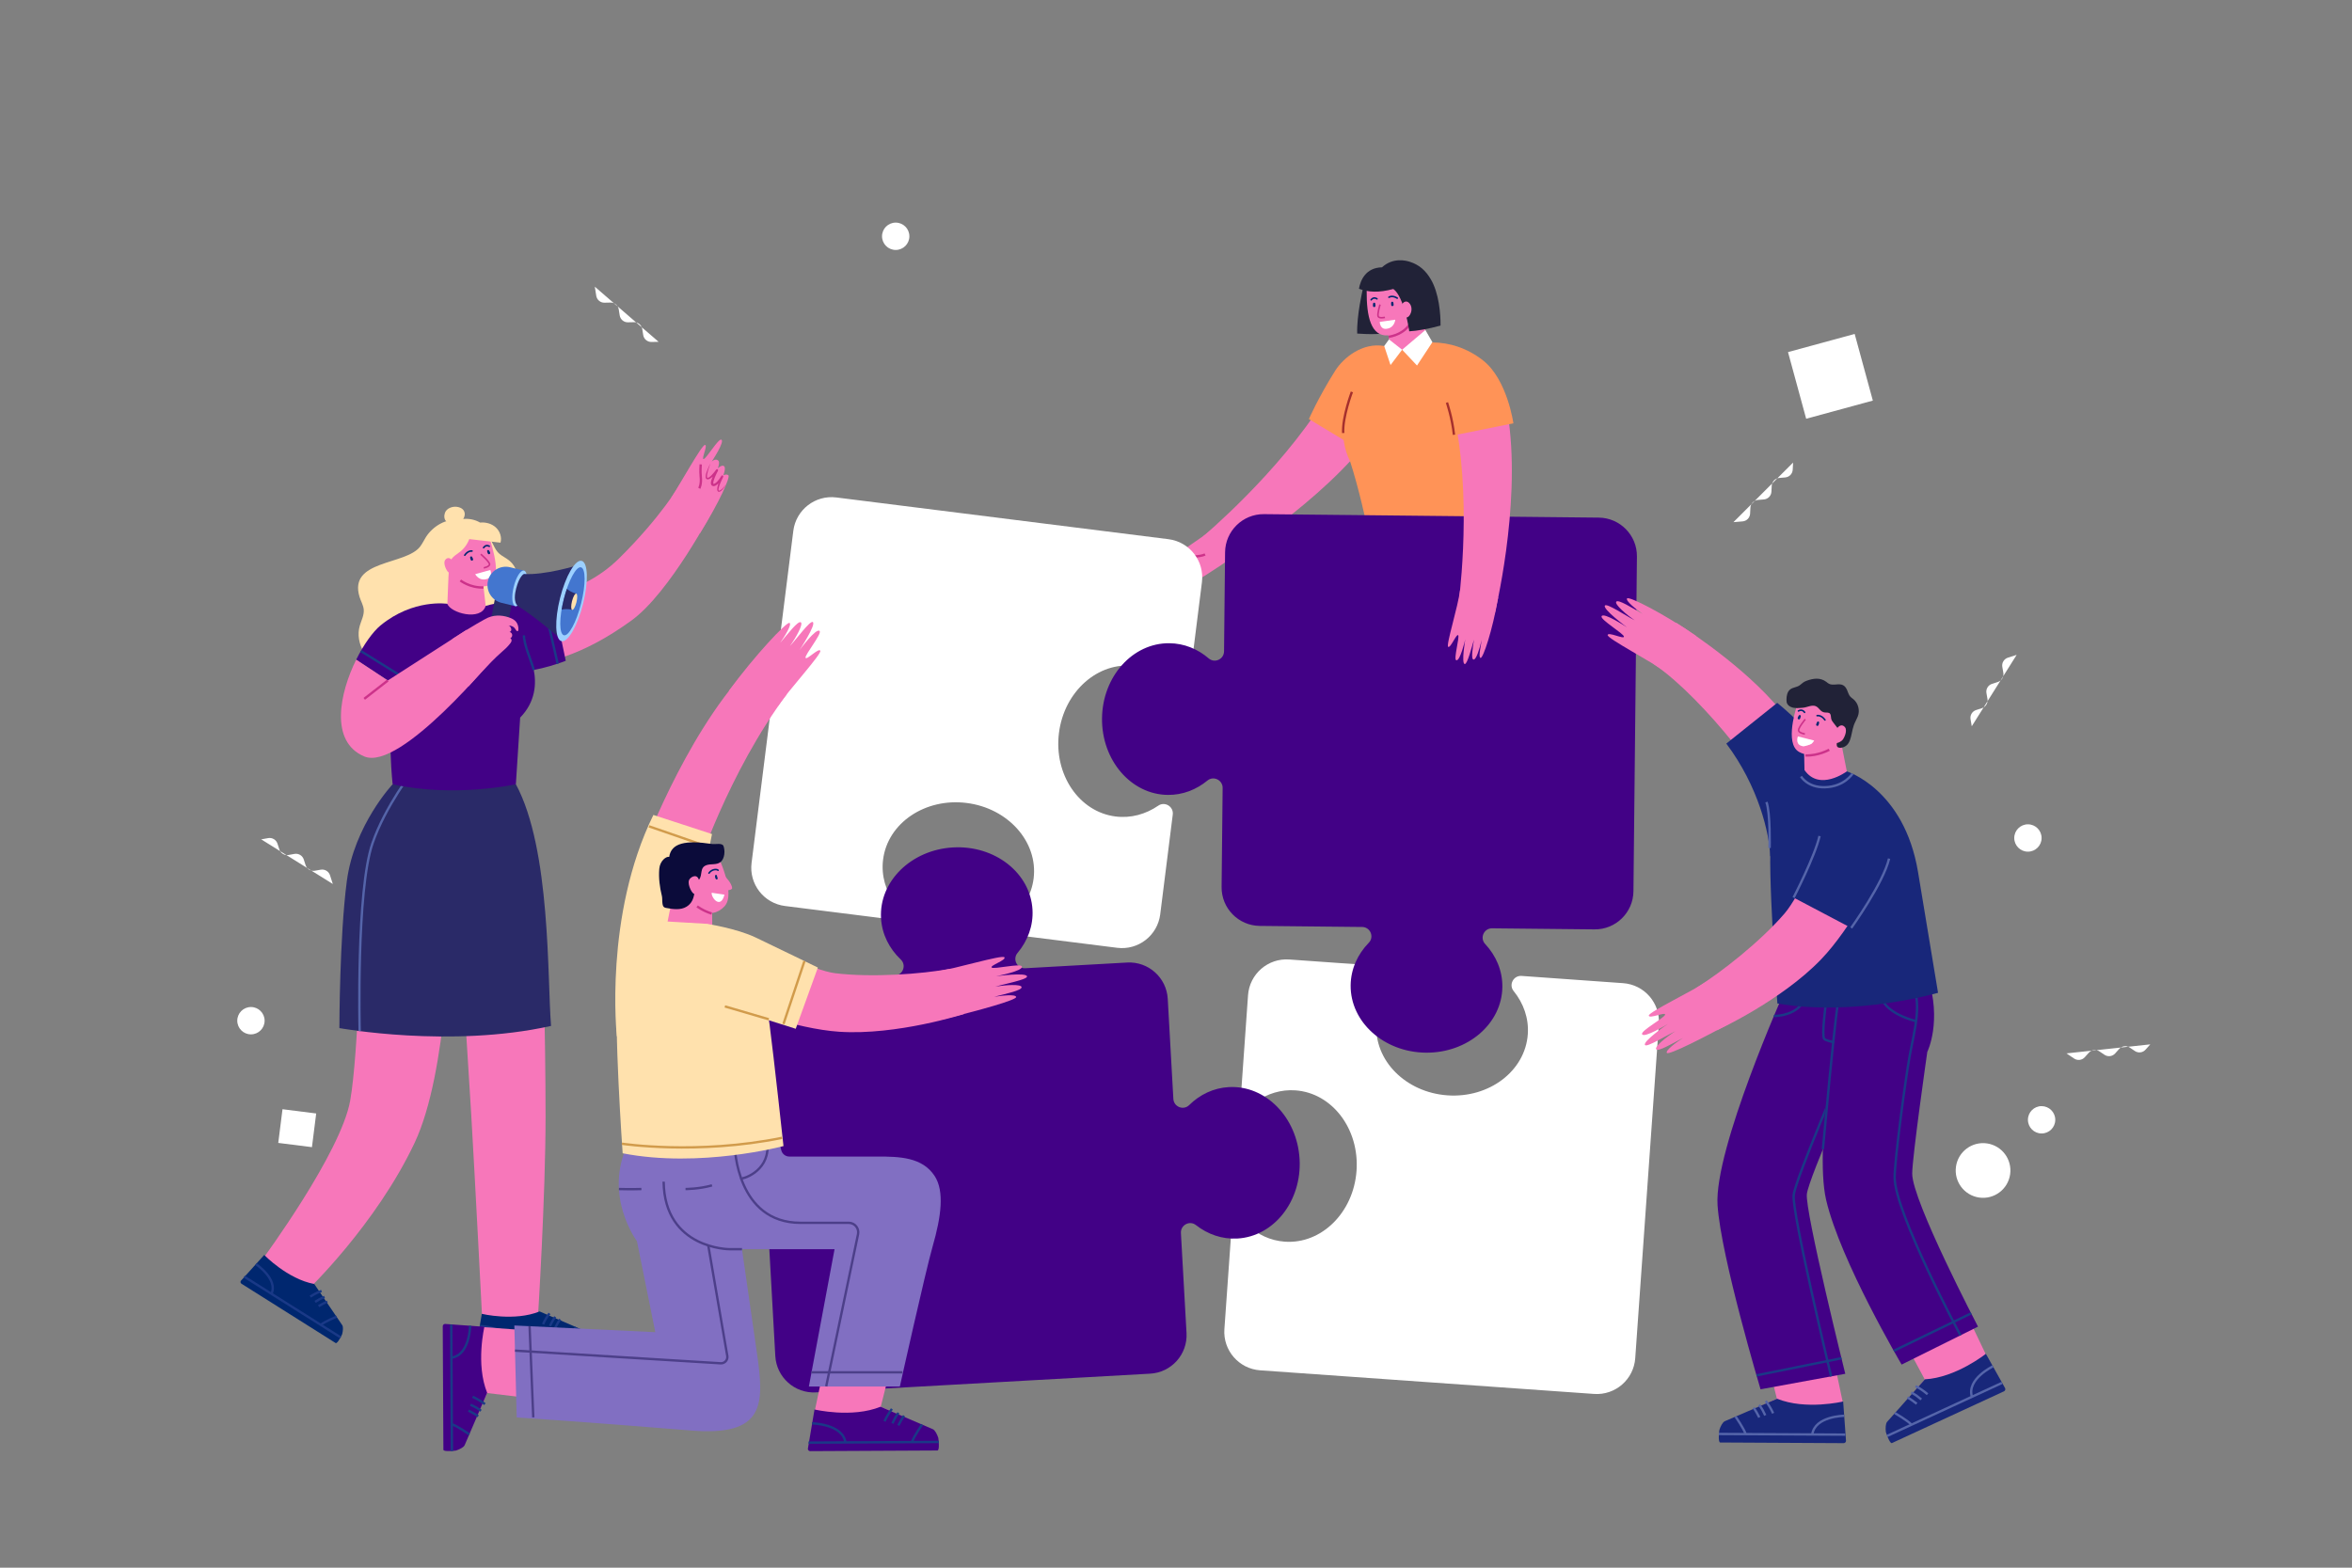 <?xml version="1.0" encoding="utf-8"?>
<!-- Generator: Adobe Illustrator 25.1.0, SVG Export Plug-In . SVG Version: 6.00 Build 0)  -->
<svg version="1.1" id="OBJECTS" xmlns="http://www.w3.org/2000/svg" xmlns:xlink="http://www.w3.org/1999/xlink" x="0px" y="0px"
	 viewBox="0 0 750 500" style="enable-background:new 0 0 750 500;" xml:space="preserve">
<rect x="0" y="0" width="750" height="500" fill="#808080" stroke="none"/>
<style type="text/css">
	.st0{fill:#F777BA;}
	.st1{fill:#0B0B3A;}
	.st2{fill:#18277A;}
	.st3{fill:#212237;}
	.st4{fill:none;stroke:#CC328A;stroke-width:0.75;stroke-linejoin:round;stroke-miterlimit:10;}
	.st5{fill:#FF855A;}
	.st6{fill:none;stroke:#CC328A;stroke-width:0.5;stroke-linejoin:round;stroke-miterlimit:10;}
	.st7{fill:#FFFFFF;}
	.st8{fill:#00276F;}
	.st9{fill:none;stroke:#00276F;stroke-width:0.5;stroke-linecap:round;stroke-linejoin:round;stroke-miterlimit:10;}
	.st10{fill:#FF9357;}
	.st11{fill:none;stroke:#A52F2D;stroke-width:0.75;stroke-miterlimit:10;}
	.st12{opacity:0.19;clip-path:url(#SVGID_2_);}
	.st13{fill:none;stroke:#91ABE5;stroke-width:11;stroke-miterlimit:10;}
	.st14{fill:#420186;}
	.st15{fill:none;stroke:#1A3987;stroke-width:0.75;stroke-linejoin:round;stroke-miterlimit:10;}
	.st16{fill:#FFE1AD;}
	.st17{fill:#CC328A;}
	.st18{fill:#2A2A68;}
	.st19{fill:none;stroke:#5565AA;stroke-width:0.75;stroke-miterlimit:10;}
	.st20{fill:#4376CF;}
	.st21{fill:#9CD0FF;}
	.st22{fill:#816FC2;}
	.st23{fill:none;stroke:#4C3F89;stroke-width:0.75;stroke-miterlimit:10;}
	.st24{fill:none;stroke:#D19B4B;stroke-width:0.75;stroke-miterlimit:10;}
</style>
<g>
	<g>
		<g>
			<g>
				<g>
					<g>
						<path class="st0" d="M453.11,269.7c2.37,4.97,11.97,25.91,14.34,30.87c-7.7,2.46-14.76,5.65-22.31,8.54
							c-3.2,4.3,3.95-4.2,4.28-8.87"/>
					</g>
					<g>
						<path class="st1" d="M469.64,307.47l-4.36,1.5c-0.17-0.45-0.52-1.76-0.77-2.11c-0.82,0.28-2.53,1.02-2.73,1.19
							c-0.16,0.14-0.33,0.7-0.48,1.25c-0.19,0.73-0.72,1.29-1.39,1.53l-17.32,5.98c-2.14,0.74-3.38-1.76-1.53-3.8
							c1.68-1.85,5.33-5.86,5.51-5.97c7.13-1.7,17.95-6.88,19.32-10.04C468.21,298.24,469.65,307.41,469.64,307.47z"/>
					</g>
				</g>
				<path class="st0" d="M451.21,212.94c0.39,11.32-0.81,34.02,0.73,43.65c0.97,6.06,11.88,36.19,11.88,36.19l-14.39,7.47
					c0,0-12.33-19.05-19.36-41.58c-4.55-14.6-4.91-30.67-4.91-43.89"/>
			</g>
			<g>
				<g>
					<g>
						<path class="st0" d="M488.78,246.32c4.04,3.73,20.73,19.62,24.77,23.35c-6.24,5.14-11.61,10.72-17.55,16.2
							c-1.37,5.18,2.11-5.37,0.69-9.82"/>
					</g>
					<g>
						<path class="st1" d="M518.14,275.26l-3.49,3.01c-0.32-0.35-1.13-1.44-1.5-1.68c-0.66,0.57-1.97,1.89-2.09,2.12
							c-0.1,0.19-0.05,0.78,0.02,1.34c0.09,0.75-0.18,1.47-0.72,1.93l-13.87,11.98c-1.71,1.48-3.79-0.38-2.83-2.96
							c0.87-2.34,2.78-7.42,2.91-7.59c5.99-4.22,14.11-13.05,14.22-16.49C513.38,267.22,518.12,275.2,518.14,275.26z"/>
					</g>
				</g>
				<path class="st0" d="M474.74,191.6c0,0-0.88,33.34,3.71,41.83c5.41,10.02,22.96,25.04,22.96,25.04l-4.73,17.57
					c0,0-24.65-13.76-37.51-30.3c-9.77-12.56-10.23-52.22-10.23-52.22"/>
			</g>
			<g>
				<path class="st2" d="M473.38,163.73c17.37,13.4,15.95,67.04,15.95,67.04s-19.31,5.07-35.08,5.07c-15.77,0-32.2-2.5-32.2-2.5
					c0.96-46.12,9.14-58.11,13.75-66"/>
			</g>
		</g>
		<g>
			<g>
				<path class="st3" d="M440.97,90.51c0,0,3.92,11.41,3.29,14.07c-0.63,2.66-9.28,1.92-11.48,1.81
					c-0.19-5.81,1.75-13.96,1.75-13.96"/>
				<path class="st0" d="M442.29,103.94l0.92,6.36c0,0,4.62,2.98,8.51,1.41c4.09-1.66,3.87-3.89,3.87-3.89l-4.91-11.65"/>
				<path class="st0" d="M435.8,92.77c-0.07,8.19,1.39,14.61,6.8,14.19c5.7-0.44,9.93-5.12,7.89-11.51
					C448.34,88.74,436.28,88.04,435.8,92.77z"/>
				<path class="st4" d="M442.8,107.43c2.78-0.46,6.14-1.92,7.61-5.7"/>
				<g>
					<g>
						<polygon class="st5" points="449.62,95.11 449.62,95.1 449.62,95.11 						"/>
					</g>
				</g>
				<g>
					<g>
						<path class="st5" d="M449.58,95.11c0,0.02,0,0.05-0.01,0.07c0,0.02,0.02,0.04,0.04,0.04c0.02,0,0.04-0.02,0.04-0.04
							c0-0.02,0-0.05,0.01-0.07c0-0.02-0.02-0.04-0.04-0.04C449.59,95.07,449.58,95.09,449.58,95.11L449.58,95.11z"/>
					</g>
				</g>
				<g>
					<path class="st3" d="M444.3,92.17c-4.63,1.23-7.91,1.06-10.96-0.07c0.49-2.77,2.18-6.73,7.35-6.84
						c3.57-3.28,7.77-2.13,8.93-1.75c3.02,0.98,5.01,2.82,6.62,5.54c2.62,4.41,3.16,11.09,3.12,14.79c-4.03,1.1-7.41,1.68-10,1.83
						C449.45,105.66,447.75,94.58,444.3,92.17z"/>
				</g>
				<g>
					<path class="st0" d="M447.01,97.64c-0.05-0.22,0.09-0.9,0.73-1.29c1.14-0.69,2.23,0.67,2.34,1.9c0.07,0.78-0.07,1.42-0.46,2.12
						c-0.52,0.92-1.39,1.29-2.09,0.44"/>
				</g>
				<path class="st6" d="M440.06,97.14c0,0-0.95,3.13-0.58,3.81c0.37,0.69,2.14,0.27,2.14,0.27"/>
				<path class="st7" d="M439.97,102.67l4.95-0.71c0,0-0.2,2.72-2.94,2.92C440.02,105.03,439.97,102.67,439.97,102.67z"/>
				<g>
					<g>
						<path class="st8" d="M437.85,96.78c-0.01,0.08-0.03,0.17-0.03,0.25c0,0.06-0.01,0.11-0.01,0.17
							c-0.01,0.11-0.02,0.23-0.01,0.34c0.01,0.1,0.04,0.2,0.12,0.28c0.07,0.07,0.18,0.12,0.28,0.12c0.1,0,0.21-0.04,0.28-0.12
							c0.07-0.08,0.11-0.17,0.12-0.28c0-0.11-0.01-0.23-0.02-0.34c-0.01-0.14-0.03-0.28-0.05-0.42c-0.01-0.03-0.02-0.05-0.03-0.08
							c-0.02-0.04-0.05-0.07-0.09-0.1c-0.06-0.04-0.13-0.08-0.21-0.07c-0.06,0-0.12,0.02-0.17,0.05
							C437.94,96.61,437.86,96.7,437.85,96.78L437.85,96.78z"/>
					</g>
				</g>
				<path class="st9" d="M439.08,95.31c0,0-1.01-0.77-1.85,0.31"/>
				<g>
					<g>
						<path class="st8" d="M443.61,96.57c0,0.06-0.01,0.11-0.01,0.17c0,0.05,0,0.11,0,0.16c0,0.11,0,0.22,0.01,0.33
							c0,0.05,0.01,0.1,0.03,0.15c0.02,0.05,0.04,0.09,0.08,0.13c0.07,0.07,0.18,0.12,0.28,0.12c0.1,0,0.21-0.04,0.28-0.12
							c0.07-0.08,0.12-0.17,0.12-0.28c0-0.14-0.03-0.29-0.05-0.43c-0.01-0.06-0.01-0.11-0.02-0.17c-0.01-0.05-0.02-0.11-0.04-0.16
							c-0.02-0.08-0.09-0.17-0.16-0.21c-0.07-0.04-0.14-0.05-0.22-0.04c-0.07,0.01-0.15,0.04-0.2,0.09
							c-0.02,0.02-0.04,0.05-0.05,0.07C443.63,96.45,443.61,96.51,443.61,96.57L443.61,96.57z"/>
					</g>
				</g>
				<path class="st9" d="M442.9,94.8c0,0,1.05-0.73,2.65,0.29"/>
			</g>
		</g>
		<g>
			<g>
				<path class="st0" d="M438.01,138.05c-15.72,21.83-47.81,41.45-47.81,41.45l-6.62-8.38c0,0,24.05-20.16,38.5-43.3"/>
				<g>
					<path class="st0" d="M386.4,168.9c-2.94,2.57-12.82,8.64-12.6,9.41c0.22,0.77,3.72-1.33,3.77-0.67
						c0.05,0.66-5.09,4.23-4.66,4.95c0.58,0.97,5.64-2.96,5.64-2.96s-5.3,4.57-4.54,5.29c0.54,0.51,4.76-2.8,6.55-3.87
						c-1.77,1.4-4.35,3.99-3.78,4.5c0.57,0.51,3.49-1.68,5.83-3.25c-1.36,1.11-3.71,3.25-3.21,3.75c0.5,0.5,8.03-4.36,14.92-9.19"/>
				</g>
				<path class="st4" d="M378.84,177.55c0,0,3.82,0.09,5.43-0.71"/>
			</g>
			<path class="st10" d="M441.39,110.36c-6.86-1.23-12.99,3.67-15.67,7.94c-5.39,8.58-8.34,15.36-8.34,15.36l16.16,9.74l9.2-28.92"
				/>
			<path class="st10" d="M441.39,110.36c3.2,0.59,3.97,1.73,6.24,1.01c4.08-1.29,7.19-3.37,7.19-3.37
				c-2.67,0.18,8.73,2.25,17.45,11.46c2.93,10.08,3.27,20.11,4.12,46.75c-21.71,7.02-40.6,1.12-40.6,1.12s-2.46-11.61-5.29-20.22
				c-3.93-7.92-2.22-16.8,2.17-24.06C432.82,118.65,441.39,110.36,441.39,110.36z"/>
			<polygon class="st7" points="454.52,105.26 447.11,111.54 451.85,116.58 456.76,109.12 			"/>
			<polygon class="st7" points="447.11,111.54 442.92,108.25 441.39,110.36 443.41,116.43 			"/>
			<path class="st11" d="M428.31,138.11c-0.26-5.14,2.78-13.12,2.78-13.12"/>
		</g>
	</g>
	<g>
		<g>
			<path class="st7" d="M485.2,311.26c-2.59-0.18-4.17,2.81-2.53,4.83c3.15,3.89,4.87,8.7,4.51,13.78
				c-0.83,11.7-12.3,20.42-25.63,19.48c-13.33-0.94-23.46-11.19-22.63-22.89c0.36-5.09,2.74-9.61,6.4-13.01
				c1.9-1.77,0.76-4.95-1.83-5.14l-32.39-2.29c-6.77-0.48-12.65,4.62-13.13,11.4l-2.22,31.35c-0.18,2.52,2.65,4.08,4.71,2.63
				c3.67-2.59,8.04-3.97,12.63-3.64c11.7,0.83,20.42,12.3,19.48,25.63c-0.94,13.33-11.19,23.46-22.89,22.63
				c-4.6-0.33-8.73-2.3-12-5.39c-1.84-1.73-4.85-0.58-5.03,1.94l-2.22,31.35c-0.48,6.77,4.62,12.65,11.4,13.13l106.48,7.53
				c6.77,0.48,12.65-4.62,13.13-11.4l7.53-106.48c0.48-6.77-4.62-12.65-11.4-13.13L485.2,311.26z"/>
			<g>
				<defs>
					<path id="SVGID_1_" d="M485.2,311.26c-2.59-0.18-4.17,2.81-2.53,4.83c3.15,3.89,4.87,8.7,4.51,13.78
						c-0.83,11.7-12.3,20.42-25.63,19.48c-13.33-0.94-23.46-11.19-22.63-22.89c0.36-5.09,2.74-9.61,6.4-13.01
						c1.9-1.77,0.76-4.95-1.83-5.14l-32.39-2.29c-6.77-0.48-12.65,4.62-13.13,11.4l-2.22,31.35c-0.18,2.52,2.65,4.08,4.71,2.63
						c3.67-2.59,8.04-3.97,12.63-3.64c11.7,0.83,20.42,12.3,19.48,25.63c-0.94,13.33-11.19,23.46-22.89,22.63
						c-4.6-0.33-8.73-2.3-12-5.39c-1.84-1.73-4.85-0.58-5.03,1.94l-2.22,31.35c-0.48,6.77,4.62,12.65,11.4,13.13l106.48,7.53
						c6.77,0.48,12.65-4.62,13.13-11.4l7.53-106.48c0.48-6.77-4.62-12.65-11.4-13.13L485.2,311.26z"/>
				</defs>
				<clipPath id="SVGID_2_">
					<use xlink:href="#SVGID_1_"  style="overflow:visible;"/>
				</clipPath>
				<g class="st12">
					
						<ellipse transform="matrix(0.965 -0.261 0.261 0.965 -105.508 145.158)" class="st13" cx="493.69" cy="469.76" rx="20.13" ry="20.13"/>
				</g>
			</g>
		</g>
		<g>
			<path class="st7" d="M355.73,260.41c-11.64-1.46-19.72-13.39-18.05-26.65c1.67-13.25,12.45-22.81,24.09-21.35
				c4.89,0.61,9.15,3.08,12.32,6.72c1.68,1.93,4.86,0.94,5.18-1.6l4-31.83c0.85-6.74-3.93-12.88-10.66-13.73l-105.91-13.31
				c-6.74-0.85-12.88,3.93-13.73,10.66l-13.31,105.91c-0.85,6.74,3.93,12.88,10.66,13.73l32.36,4.07c2.59,0.33,4.32-2.6,2.78-4.71
				c-3.01-4.09-4.51-9.05-3.86-14.17c1.46-11.64,13.39-19.72,26.65-18.05c13.25,1.67,22.81,12.45,21.35,24.09
				c-0.64,5.13-3.32,9.56-7.25,12.78c-2.02,1.65-1.06,4.92,1.53,5.25l32.36,4.07c6.74,0.85,12.88-3.93,13.73-10.66l4-31.83
				c0.32-2.54-2.52-4.29-4.62-2.84C365.35,259.69,360.62,261.03,355.73,260.41z"/>
			<g>
				<defs>
					<path id="SVGID_3_" d="M355.73,260.41c-11.64-1.46-19.72-13.39-18.05-26.65c1.67-13.25,12.45-22.81,24.09-21.35
						c4.89,0.61,9.15,3.08,12.32,6.72c1.68,1.93,4.86,0.94,5.18-1.6l4-31.83c0.85-6.74-3.93-12.88-10.66-13.73l-105.91-13.31
						c-6.74-0.85-12.88,3.93-13.73,10.66l-13.31,105.91c-0.85,6.74,3.93,12.88,10.66,13.73l32.36,4.07c2.59,0.33,4.32-2.6,2.78-4.71
						c-3.01-4.09-4.51-9.05-3.86-14.17c1.46-11.64,13.39-19.72,26.65-18.05c13.25,1.67,22.81,12.45,21.35,24.09
						c-0.64,5.13-3.32,9.56-7.25,12.78c-2.02,1.65-1.06,4.92,1.53,5.25l32.36,4.07c6.74,0.85,12.88-3.93,13.73-10.66l4-31.83
						c0.32-2.54-2.52-4.29-4.62-2.84C365.35,259.69,360.62,261.03,355.73,260.41z"/>
				</defs>
				<clipPath id="SVGID_4_">
					<use xlink:href="#SVGID_3_"  style="overflow:visible;"/>
				</clipPath>
			</g>
		</g>
		<g>
			<path class="st14" d="M509.81,165.09l-106.74-1.11c-6.79-0.07-12.35,5.38-12.42,12.17l-0.33,31.59
				c-0.03,2.52-2.98,3.89-4.89,2.25c-3.49-3-7.82-4.79-12.53-4.84c-11.73-0.12-21.35,10.61-21.49,23.97
				c-0.14,13.36,9.26,24.29,20.98,24.41c4.71,0.05,9.08-1.66,12.63-4.58c1.94-1.6,4.87-0.17,4.85,2.35l-0.33,31.59
				c-0.07,6.79,5.38,12.35,12.17,12.42l32.65,0.34c2.61,0.03,3.93,3.17,2.11,5.04c-3.56,3.65-5.72,8.38-5.78,13.56
				c-0.12,11.73,10.61,21.35,23.97,21.49c13.36,0.14,24.29-9.26,24.41-20.98c0.05-5.19-2.01-9.96-5.49-13.68
				c-1.78-1.91-0.4-5.03,2.21-5l32.66,0.34c6.79,0.07,12.35-5.38,12.42-12.17l1.11-106.74C522.05,170.72,516.6,165.16,509.81,165.09
				z"/>
			<g>
				<defs>
					<path id="SVGID_5_" d="M509.81,165.09l-106.74-1.11c-6.79-0.07-12.35,5.38-12.42,12.17l-0.33,31.59
						c-0.03,2.52-2.98,3.89-4.89,2.25c-3.49-3-7.82-4.79-12.53-4.84c-11.73-0.12-21.35,10.61-21.49,23.97
						c-0.14,13.36,9.26,24.29,20.98,24.41c4.71,0.05,9.08-1.66,12.63-4.58c1.94-1.6,4.87-0.17,4.85,2.35l-0.33,31.59
						c-0.07,6.79,5.38,12.35,12.17,12.42l32.65,0.34c2.61,0.03,3.93,3.17,2.11,5.04c-3.56,3.65-5.72,8.38-5.78,13.56
						c-0.12,11.73,10.61,21.35,23.97,21.49c13.36,0.14,24.29-9.26,24.41-20.98c0.05-5.19-2.01-9.96-5.49-13.68
						c-1.78-1.91-0.4-5.03,2.21-5l32.66,0.34c6.79,0.07,12.35-5.38,12.42-12.17l1.11-106.74
						C522.05,170.72,516.6,165.16,509.81,165.09z"/>
				</defs>
				<clipPath id="SVGID_6_">
					<use xlink:href="#SVGID_5_"  style="overflow:visible;"/>
				</clipPath>
			</g>
		</g>
		<g>
			<path class="st14" d="M391.83,346.72c-4.86,0.27-9.24,2.39-12.63,5.74c-1.82,1.79-4.9,0.57-5.04-1.98l-1.79-31.9
				c-0.38-6.78-6.18-11.97-12.96-11.59l-32.49,1.82c-2.6,0.15-4.13-2.88-2.45-4.88c3.25-3.86,5.06-8.67,4.77-13.8
				c-0.66-11.71-12-20.6-25.34-19.85c-13.34,0.75-23.62,10.85-22.96,22.56c0.29,5.13,2.63,9.71,6.29,13.18
				c1.89,1.79,0.71,4.97-1.89,5.12l-32.49,1.82c-6.78,0.38-11.97,6.18-11.59,12.96l5.97,106.58c0.38,6.78,6.18,11.97,12.96,11.59
				l106.58-5.97c6.78-0.38,11.97-6.18,11.59-12.96l-1.79-31.9c-0.14-2.55,2.78-4.1,4.79-2.53c3.75,2.94,8.33,4.56,13.2,4.29
				c11.71-0.66,20.6-12,19.85-25.34C413.64,356.34,403.54,346.06,391.83,346.72z"/>
			<g>
				<defs>
					<path id="SVGID_7_" d="M391.83,346.72c-4.86,0.27-9.24,2.39-12.63,5.74c-1.82,1.79-4.9,0.57-5.04-1.98l-1.79-31.9
						c-0.38-6.78-6.18-11.97-12.96-11.59l-32.49,1.82c-2.6,0.15-4.13-2.88-2.45-4.88c3.25-3.86,5.06-8.67,4.77-13.8
						c-0.66-11.71-12-20.6-25.34-19.85c-13.34,0.75-23.62,10.85-22.96,22.56c0.29,5.13,2.63,9.71,6.29,13.18
						c1.89,1.79,0.71,4.97-1.89,5.12l-32.49,1.82c-6.78,0.38-11.97,6.18-11.59,12.96l5.97,106.58c0.38,6.78,6.18,11.97,12.96,11.59
						l106.58-5.97c6.78-0.38,11.97-6.18,11.59-12.96l-1.79-31.9c-0.14-2.55,2.78-4.1,4.79-2.53c3.75,2.94,8.33,4.56,13.2,4.29
						c11.71-0.66,20.6-12,19.85-25.34C413.64,356.34,403.54,346.06,391.83,346.72z"/>
				</defs>
				<clipPath id="SVGID_8_">
					<use xlink:href="#SVGID_7_"  style="overflow:visible;"/>
				</clipPath>
			</g>
		</g>
	</g>
	<g>
		<g>
			<path class="st0" d="M115.33,292.34c0,0-0.99,43.69-3.66,58.68c-2.99,16.79-28.01,50.68-28.01,50.68l5.79,5.73l8.58,4.09
				c0,0,21.87-20.91,34.2-47.07c10.69-22.69,11.16-69.8,11.16-69.8"/>
			<g>
				<g>
					<path class="st8" d="M109.11,425.51c0.27-1.04,0.39-2.32,0.02-2.87l-8.92-13.12c-8.52-1.57-15.96-9.26-15.96-9.26l-7.46,8.26
						c-0.19,0.31-0.1,0.71,0.21,0.91l30.02,18.91C107.63,428.72,109.1,425.54,109.11,425.51z"/>
					<path class="st15" d="M102.53,411.74c-1.26,0.46-2.47,1.07-3.59,1.81"/>
					<path class="st15" d="M103.49,413.65c-1.34,0.53-1.99,0.92-3,1.57"/>
					<path class="st15" d="M104.37,415.16c-0.9,0.34-1.95,0.94-2.78,1.42"/>
				</g>
				<line class="st15" x1="77.87" y1="407.18" x2="108.63" y2="426.55"/>
				<path class="st15" d="M81.61,403.19c0,0,7.11,4.73,4.96,9.47"/>
				<path class="st15" d="M107.3,419.95c0,0-3.78,1.56-5,2.61"/>
			</g>
		</g>
		<g>
			<path class="st0" d="M147.43,310.47c0,0,1.67,25.54,2.84,45.07c1.16,19.53,3.44,64.12,3.44,64.12l8.45,2l9.38-1.56
				c0,0,2.43-38.49,2.43-64c0-26.38-1.02-63.76-1.02-63.76"/>
			<g>
				<g>
					<path class="st8" d="M188.17,426.98c-0.33-1.02-0.92-2.17-1.53-2.43l-14.57-6.28c-8.03,3.26-18.43,0.77-18.43,0.77l-1.85,10.97
						c0,0.36,0.3,0.66,0.66,0.65l35.48-0.18C188.64,430.48,188.18,427.01,188.17,426.98z"/>
					<path class="st15" d="M175.22,418.9c-0.82,1.06-1.51,2.23-2.05,3.45"/>
					<path class="st15" d="M177.06,420c-0.85,1.17-1.18,1.85-1.69,2.93"/>
					<path class="st15" d="M178.61,420.8c-0.57,0.77-1.14,1.84-1.58,2.69"/>
				</g>
				<line class="st15" x1="151.97" y1="428.3" x2="188.32" y2="428.11"/>
				<path class="st15" d="M152.98,422.93c0,0,8.54,0.17,9.27,5.32"/>
				<path class="st15" d="M183.65,423.27c0,0-2.35,3.35-2.82,4.89"/>
			</g>
		</g>
		<g>
			<path class="st16" d="M146.81,166.03c-4.57-1.04-8.93,2.04-10.96,5.21c-0.64,1.01-1.14,2.11-1.86,3.06
				c-4.57,6.05-22.98,4.17-19.34,16.08c0.42,1.37,1.22,2.63,1.34,4.06c0.15,1.79-0.79,3.46-1.28,5.18
				c-1.6,5.59,2.33,12.13,8.02,13.34c2.55,0.54,5.39,0.18,7.59,1.57c2.05,1.3,2.98,3.76,4.44,5.7c3.97,5.32,11.88,6.36,18.12,4.1
				c2.36-0.86,4.72-2.27,5.73-4.57c0.57-1.31,0.67-2.81,1.42-4.03c1.45-2.35,4.64-2.75,7.04-4.11c3.45-1.96,5.47-6.57,3.9-10.3
				c-1.61-3.81-5-7.31-5.78-11.39c-0.43-2.28,0.19-4.66-0.27-6.93c-0.34-1.69-1.3-3.24-2.65-4.31c-0.93-0.74-2.02-1.24-2.94-1.99
				c-1.93-1.58-2.18-4.4-4.16-6.02c-1.98-1.62-4.62-2.15-6.75-3.53"/>
		</g>
		<path class="st0" d="M155.18,194.07c11.61-3.24,28.67-2.57,42.28-16.03c13.61-13.46,19.44-23.7,19.44-23.7l10.49,8.27
			c0,0-13.77,26.42-26.04,35.3c-16.13,11.67-27.1,13.47-36.37,15.15"/>
		<g>
			<path class="st0" d="M214.04,158.73c2.87-4.39,9.8-16.97,10.77-16.83c0.97,0.14-1.25,4.54-0.44,4.51
				c0.82-0.04,4.69-6.58,5.63-6.19c1.26,0.54-3.07,7.03-3.07,7.03s1.13-1.16,2.09-0.38c0.68,0.55-0.13,2.51-0.13,2.51
				s1.3-1.29,2-0.7c0.69,0.58-0.24,2.91-0.24,2.91s0.97-0.53,1.63-0.01c0.66,0.51-2.74,8.34-9.07,18.5"/>
		</g>
		<path class="st4" d="M223.44,148.11c0,0-0.18,2.3,0,3.84c0.3,2.49-0.46,3.79-0.46,3.79"/>
		<g>
			<path class="st17" d="M226.55,147.77c-0.27,0.74-0.53,1.48-0.75,2.23c-0.11,0.37-0.2,0.75-0.27,1.13
				c-0.07,0.37-0.13,0.77-0.07,1.08c0.06,0.16,0.06,0.18,0.19,0.18c0.11,0,0.27-0.05,0.42-0.14c0.3-0.18,0.58-0.43,0.85-0.71
				c0.52-0.55,1.03-1.15,1.47-1.77c0.11-0.15,0.32-0.18,0.46-0.07c0.14,0.1,0.18,0.28,0.1,0.43l0,0.01
				c-0.36,0.67-0.7,1.37-0.99,2.07c-0.14,0.35-0.28,0.71-0.38,1.06c-0.1,0.34-0.17,0.73-0.13,0.96c0.05,0.11-0.02,0.06,0.08,0.08
				c0.09,0.03,0.23-0.02,0.36-0.08c0.28-0.13,0.56-0.38,0.81-0.64c0.51-0.53,0.95-1.17,1.34-1.8l0-0.01
				c0.09-0.15,0.29-0.2,0.45-0.11c0.14,0.09,0.19,0.27,0.12,0.42c-0.3,0.63-0.61,1.27-0.88,1.92c-0.26,0.65-0.52,1.32-0.6,1.97
				c-0.02,0.16-0.01,0.33,0.03,0.42c0.03,0.08,0.1,0.1,0.25,0.08c0.28-0.07,0.57-0.29,0.82-0.52c0.51-0.47,0.96-1.03,1.39-1.6
				c-0.35,0.62-0.74,1.22-1.22,1.77c-0.25,0.26-0.5,0.54-0.91,0.69c-0.11,0.02-0.22,0.05-0.36,0.02c-0.13-0.04-0.27-0.14-0.32-0.25
				c-0.12-0.23-0.11-0.44-0.11-0.63c0.05-0.77,0.28-1.45,0.51-2.14c0.24-0.68,0.5-1.35,0.81-2.01l0.57,0.3
				c-0.41,0.7-0.84,1.35-1.4,1.96c-0.28,0.3-0.58,0.59-1,0.81c-0.21,0.1-0.46,0.2-0.76,0.15c-0.13,0-0.33-0.07-0.47-0.2
				c-0.13-0.13-0.21-0.31-0.24-0.44c-0.1-0.55,0.04-0.93,0.15-1.33c0.12-0.39,0.27-0.76,0.43-1.13c0.32-0.73,0.67-1.43,1.06-2.12
				l0.56,0.36c-0.49,0.64-1,1.25-1.6,1.8c-0.3,0.27-0.62,0.54-1.01,0.74c-0.2,0.1-0.42,0.19-0.7,0.17c-0.13-0.02-0.3-0.05-0.41-0.19
				c-0.11-0.12-0.15-0.26-0.17-0.38c-0.08-0.92,0.26-1.64,0.53-2.38C225.85,149.18,226.18,148.46,226.55,147.77z"/>
		</g>
		<g>
			<path class="st16" d="M141.83,168.11"/>
		</g>
		<g>
			<path class="st16" d="M144.1,166.95c-0.55-0.3-1.28-0.21-1.75-0.62c-0.78-0.69-0.79-1.87-0.46-2.79c0.53-1.46,2.41-2.1,3.84-1.89
				c3.42,0.51,2.89,3.79,0.8,5.03"/>
		</g>
		<g>
			<path class="st18" d="M125.2,250.13c0,0-12.28,13.09-14.61,30.92s-2.37,46.85-2.37,46.85s35.36,6.48,67.5-0.69
				c-1.23-14.82,0-56.32-11.22-77.08"/>
			<path class="st19" d="M114.69,328.86c0,0-1.11-44.78,4.08-59.89c4.08-11.87,13.05-23.34,13.05-23.34"/>
		</g>
		<g>
			<path class="st14" d="M176.23,190.78l4.18,19.97c0,0-8.19,3.32-16.67,3.8c-4.57-0.08-11.49-17.87-8.87-21.3
				C162.5,190.99,176.23,190.78,176.23,190.78z"/>
			<path class="st14" d="M124.35,213.2c0,0-0.55,23.41,0.85,36.93c19.74,4.37,39.3,0,39.3,0l1.37-21.26
				c9.86-10.12,1.21-23.23,1.21-23.23l-12.2-12.38l-12.21-0.68L124.35,213.2z"/>
			<path class="st14" d="M142.67,192.58c0,0-10.85-1.72-21.35,6.91c-2.37,1.95-5.31,6.01-7.74,10.91l16.92,11.14l9.98-11.14"/>
			<path class="st15" d="M170.21,213.7c-0.83-3.13-3.14-8.06-3.14-11.07"/>
			<line class="st15" x1="173.04" y1="190.89" x2="177.82" y2="211.68"/>
			<line class="st15" x1="115.05" y1="207.64" x2="127.31" y2="215.26"/>
		</g>
		<g>
			<path class="st0" d="M155.78,170.85c0,0,4.49,11.66,1.12,15.21c-1.75,1.85-7.81,0.82-10.1-0.92c-1.69-1.29-3.93-9.05-3.02-10.51
				C147.28,169.04,155.78,170.85,155.78,170.85z"/>
			<path class="st0" d="M143.12,181.11l-0.46,11.47c0.91,2.89,10.65,5.64,12.21,0.68l-0.97-8.6L143.12,181.11z"/>
			<g>
				<path class="st16" d="M137.96,179.8c-0.41-1.08-0.49-2.26-0.48-3.41c0.01-1.46,0.17-2.94,0.66-4.32
					c0.83-2.35,2.64-4.33,4.89-5.39c2.25-1.06,6.56-2.08,10.06-0.01c1.79-0.18,3.67,0.32,5,1.53c1.33,1.21,2,3.16,1.51,4.88
					c-3.32-0.38-6.64-0.76-9.96-1.14c-0.67,1.8-1.91,3.38-3.5,4.46c-1.54,1.05-3.23,2.36-2.59,4.51c0.27,0.89-0.7,1.06-0.7,2.79
					c-1.79-0.19-4.43-2.75-4.85-3.78C137.99,179.88,137.97,179.84,137.96,179.8z"/>
			</g>
			<path class="st0" d="M144.64,179.26c-1.06-1.64-2.05-1.49-2.66-0.7c-0.81,1.05,0.39,3.5,1.01,3.96c1.26,0.93,2.36,0.95,2.56-0.13
				"/>
			<path class="st4" d="M154.17,187.36c-4.31,0.18-7.36-2.23-7.36-2.23"/>
			<path class="st6" d="M153.32,176.75c0,0,2.86,2.48,2.79,3.26c-0.07,0.78-1.85,1.11-1.85,1.11"/>
			<path class="st7" d="M156.35,181.79l-4.82,1.34c0,0,1.27,2.41,3.87,1.49C157.25,183.96,156.35,181.79,156.35,181.79z"/>
			<g>
				<g>
					<path class="st8" d="M155.34,175.85c0.01,0.05,0.03,0.11,0.04,0.16c0.02,0.05,0.04,0.11,0.05,0.16
						c0.05,0.14,0.09,0.27,0.15,0.4c0.02,0.05,0.06,0.08,0.1,0.11c0.04,0.03,0.08,0.06,0.13,0.07c0.03,0,0.07,0.01,0.1,0.01
						c0.05,0,0.1-0.01,0.15-0.03c0.03-0.01,0.06-0.03,0.09-0.05c0.04-0.03,0.08-0.06,0.1-0.11c0.05-0.09,0.08-0.21,0.04-0.3
						c-0.03-0.08-0.06-0.16-0.1-0.24c-0.03-0.05-0.05-0.1-0.08-0.15c-0.03-0.05-0.05-0.1-0.08-0.15c-0.03-0.05-0.06-0.1-0.09-0.14
						c-0.04-0.07-0.12-0.14-0.21-0.16c-0.08-0.02-0.15-0.01-0.22,0.02c-0.07,0.03-0.13,0.08-0.16,0.14
						C155.33,175.66,155.31,175.75,155.34,175.85L155.34,175.85z"/>
				</g>
			</g>
			<path class="st9" d="M154.21,174.68c0,0,0.62-1.11,1.81-0.46"/>
			<g>
				<g>
					<path class="st8" d="M149.92,177.89c0.01,0.06,0.02,0.11,0.03,0.17c0.01,0.05,0.03,0.1,0.04,0.15c0.03,0.11,0.06,0.21,0.1,0.32
						c0.01,0.05,0.04,0.1,0.07,0.13c0.03,0.04,0.06,0.08,0.11,0.1c0.08,0.05,0.21,0.07,0.3,0.04c0.1-0.03,0.19-0.09,0.24-0.18
						c0.05-0.09,0.07-0.2,0.04-0.3c-0.04-0.14-0.1-0.27-0.16-0.4c-0.02-0.05-0.04-0.1-0.07-0.15c-0.02-0.05-0.05-0.1-0.08-0.15
						c-0.04-0.07-0.13-0.14-0.21-0.16c-0.08-0.02-0.15-0.01-0.22,0.02c-0.07,0.03-0.13,0.08-0.16,0.14
						c-0.01,0.03-0.02,0.05-0.03,0.08C149.91,177.77,149.91,177.83,149.92,177.89L149.92,177.89z"/>
				</g>
			</g>
			<path class="st9" d="M150.51,175.75c0,0-1.25-0.25-2.31,1.33"/>
		</g>
		<g>
			<path class="st0" d="M113.58,210.4c-5.27,10.64-8.54,26.14,2.57,30.86c11.6,4.93,42.01-32.3,42.01-32.3l-9.39-8.08l-25.11,16.16"
				/>
			<line class="st4" x1="123.66" y1="217.04" x2="116.15" y2="222.89"/>
			<g>
				<path class="st18" d="M158.21,203.99L158.21,203.99c-1.51-0.28-2.51-1.74-2.23-3.26l2.03-10.78l5.48,1.03l-2.03,10.78
					C161.18,203.28,159.72,204.27,158.21,203.99z"/>
				<g>
					<path class="st20" d="M164.32,193.33l-4.42-1.07c-3.13-0.76-5.05-3.92-4.29-7.05l0,0c0.76-3.13,3.92-5.05,7.05-4.29l4.42,1.07
						c0.26,0.06,0.42,0.33,0.36,0.59l-2.53,10.39C164.85,193.23,164.59,193.39,164.32,193.33z"/>
					<path class="st21" d="M167.64,188.13c-0.76,3.13-2.24,5.46-3.3,5.2c-1.06-0.26-1.3-3.01-0.54-6.14c0.76-3.13,2.24-5.46,3.3-5.2
						C168.16,182.24,168.4,184.99,167.64,188.13z"/>
					<g>
						<path class="st18" d="M178.06,203.14c0,0-8.09-6.95-12.88-9.81c-1.5-1.22-0.99-4.1-0.58-5.68c1.07-4.06,2.47-4.59,2.47-4.59
							c6.5,0.45,16.71-2.65,16.71-2.65"/>
						<path class="st21" d="M178.59,190.76c-1.78,7.07-1.59,13.22,0.44,13.73c2.02,0.51,5.11-4.81,6.89-11.88
							c1.78-7.07,1.59-13.22-0.44-13.73S180.37,183.68,178.59,190.76z"/>
						<g>
							<path class="st20" d="M179.78,191.08c-1.51,5.98-1.49,11.14,0.03,11.53c1.52,0.38,3.98-4.15,5.49-10.14
								c1.51-5.98,1.49-11.14-0.03-11.53C183.75,180.56,181.29,185.1,179.78,191.08z"/>
							<path class="st18" d="M182.46,194.5c-1.38-0.35-2.6-0.23-3.37-0.07c0.18-1.06,0.41-2.19,0.7-3.34
								c0.29-1.15,0.62-2.25,0.97-3.28c0.61,0.51,1.62,1.19,3,1.54L182.46,194.5z"/>
							<path class="st16" d="M182.4,191.74c-0.36,1.44-0.34,2.68,0.05,2.78c0.39,0.1,1-0.99,1.36-2.42
								c0.36-1.44,0.34-2.68-0.05-2.78C183.37,189.22,182.76,190.31,182.4,191.74z"/>
						</g>
					</g>
				</g>
			</g>
			<g>
				<path class="st0" d="M144.22,203.81c6.27-4.1,10.66-6.51,11.42-6.83c2.51-1.07,5.23-0.66,7.21,0.15
					c0.66,0.27,1.3,0.65,1.74,1.22c0.54,0.68,0.76,1.59,0.72,2.46c-0.01,0.16-0.03,0.35-0.17,0.44c-0.31,0.21-0.6-0.27-0.8-0.6
					c-0.49-0.81-1.31-1.15-2.26-1.15c0.48,0.01,0.69,0.48,0.9,0.92c0.21,0.43-0.03,1.06-0.51,1.13c0.44,0.08,0.81,0.47,0.86,0.92
					c0.05,0.45-0.21,0.91-0.62,1.1c0.3,0.1,0.45,0.47,0.41,0.79c-0.04,0.32-0.23,0.59-0.42,0.85c-0.86,1.13-1.93,2.08-3,3
					c-3.37,2.9-10.34,10.76-10.34,10.76"/>
			</g>
		</g>
	</g>
	<g>
		<g>
			<g>
				<g>
					<path class="st0" d="M182.44,425.38l-28.32-2.11l-9.29,0.96l0.19,35.22c0,0.89,0.73,1.61,1.62,1.6l0,0
						c0.67,0,1.26-0.42,1.5-1.04l7.22-15.71l29.52,3.55"/>
					<path class="st14" d="M145.41,462.64c1.17-0.37,2.48-1.06,2.77-1.74l7.17-16.66c-3.72-9.18-0.88-21.07-0.88-21.07l-12.54-0.91
						c-0.41,0-0.75,0.34-0.75,0.76l0.21,39.35C141.4,463.17,145.37,462.65,145.41,462.64z"/>
					<path class="st15" d="M154.64,447.84c-1.22-0.93-2.54-1.72-3.94-2.35"/>
					<path class="st15" d="M153.38,449.94c-1.34-0.97-2.11-1.35-3.35-1.93"/>
					<path class="st15" d="M152.47,451.71c-0.88-0.66-2.1-1.3-3.08-1.81"/>
				</g>
				<line class="st15" x1="143.89" y1="422.47" x2="144.11" y2="462.81"/>
				<path class="st15" d="M149.9,422.84c0,0-0.07,9.34-5.95,10.18"/>
				<path class="st15" d="M149.65,457.48c0,0-3.82-2.69-5.59-3.22"/>
			</g>
			<path class="st22" d="M231.91,367.26c0.42,0.87,5.69,38.24,9.46,64.31c2.36,16.32,2.66,26.62-21.1,24.67
				c-32.71-2.68-55.5-4.16-55.5-4.16l-0.76-29.33l44.95,2.14l-5.85-29.02c0,0-10.87-14.49-2.86-31.09"/>
			<line class="st23" x1="168.87" y1="422.97" x2="170.05" y2="452.07"/>
			<path class="st23" d="M224.03,386.63l7.9,45.91c0.16,1.26-0.87,2.35-2.13,2.27l-65.58-4.04"/>
			<g>
				<g>
					<path class="st0" d="M265.81,421.56l-5.98,28.32l-0.25,9.29l36.43-0.19c0.89,0,1.61-0.73,1.6-1.62l0,0
						c0-0.67-0.42-1.26-1.04-1.5l-15.71-7.22l7.42-29.52"/>
					<path class="st14" d="M299.2,458.6c-0.37-1.17-1.06-2.48-1.74-2.77l-16.66-7.17c-9.18,3.72-21.07,0.88-21.07,0.88l-2.12,12.54
						c0,0.42,0.34,0.75,0.76,0.75l40.55-0.21C299.74,462.6,299.22,458.63,299.2,458.6z"/>
					<path class="st15" d="M284.41,449.37c-0.93,1.22-1.72,2.54-2.35,3.94"/>
					<path class="st15" d="M286.5,450.62c-0.97,1.34-1.35,2.11-1.93,3.35"/>
					<path class="st15" d="M288.28,451.54c-0.66,0.88-1.3,2.1-1.81,3.08"/>
				</g>
				<line class="st15" x1="257.83" y1="460.11" x2="299.38" y2="459.9"/>
				<path class="st15" d="M258.98,453.97c0,0,9.76,0.2,10.6,6.08"/>
				<path class="st15" d="M294.04,454.35c0,0-2.69,3.82-3.22,5.59"/>
			</g>
			<path class="st22" d="M247.06,358.72l2.08,8.17c0.3,1.17,1.35,1.98,2.55,1.98h28.2c6.9,0,14.18,0.18,18.12,6.16
				c3.23,4.9,2.09,13.07-0.6,22.45c-2.31,8.05-10.47,44.74-10.47,44.74h-29.01l8.19-43.8h-33.48c0,0-21.66,0.18-18.67-21.54"/>
			<line class="st23" x1="258.7" y1="437.69" x2="287.76" y2="437.69"/>
			<path class="st23" d="M236.61,398.42h-3.97c0,0-20.75,0-21.02-21.54"/>
			<path class="st23" d="M234.31,365.71c0,0,0.53,24.3,20.97,24.3h15.38c1.91,0,3.34,1.76,2.95,3.63l-10.15,48.52"/>
			<path class="st23" d="M236.31,375.79c0.16,0.43,8.59-1.93,8.43-10.08"/>
			<path class="st23" d="M218.6,379.23c0,0,4.42,0,8.44-1.17"/>
			<path class="st23" d="M197.36,379.23c0,0,4.08,0.12,7.17,0"/>
		</g>
		<g>
			<path class="st0" d="M222.12,277.69c0,0,10.04-31.15,28.73-56.22l-12.78-7.79c-20.22,21.93-33.53,58.62-33.53,58.62"/>
			<path class="st16" d="M196.7,330.58c0,0-4.18-38.43,11.65-70.66l18.69,6.1l-4.93,24.64"/>
			<line class="st24" x1="206.95" y1="263.55" x2="225.37" y2="269.92"/>
			<g>
				<path class="st0" d="M248.17,225.06c3.02-4.61,13.94-16.52,13.41-17.52c-0.53-1-4.43,3.15-4.71,2.25
					c-0.28-0.9,5.29-7.68,4.49-8.53c-1.08-1.16-6.41,6.09-6.41,6.09s5.44-8.23,4.22-8.96c-0.87-0.52-5.31,5.57-7.3,7.68
					c1.87-2.56,4.39-7.08,3.48-7.6c-0.9-0.52-4.02,3.56-6.57,6.56c1.42-2.02,3.8-5.84,2.98-6.36c-0.82-0.52-11.19,10.49-19.36,21.68
					"/>
			</g>
			<path class="st0" d="M234.48,320.83c0,0,19.12,7.33,33.15,8.24c18.39,1.2,39.77-5.66,39.77-5.66s2.82-15.11-4.54-14.39
				c-9.07,1.65-24.75,2.81-36.54,1.38c-7.36-0.89-23.02-9.27-23.02-9.27"/>
			<g>
				<path class="st0" d="M298.69,309.83c5.46-0.72,20.93-5.42,21.6-4.51c0.67,0.91-4.75,2.63-4.06,3.27
					c0.69,0.64,9.21-1.44,9.63-0.36c0.58,1.47-8.26,3.14-8.26,3.14s9.77-1.35,9.9,0.07c0.09,1.01-7.32,2.38-10.09,3.26
					c3.12-0.57,8.28-0.9,8.36,0.15c0.07,1.04-4.95,2.08-8.76,3.08c2.44-0.4,6.91-0.9,7.02,0.06c0.11,0.96-11.93,4.34-23.4,7.08"/>
			</g>
			<g>
				<path class="st0" d="M214.71,284.74l-2.61,13.14c0,0,7.36,7.45,15.06,0.52l-0.09-8.81L214.71,284.74z"/>
				<path class="st0" d="M228.63,272.36c0,0,6.28,12.56,2.39,16.72c-2.02,2.16-4.98,2.98-7.65,0.97c-1.98-1.49-9.57-10.5-8.52-12.21
					C218.88,271.31,228.63,272.36,228.63,272.36z"/>
				<path class="st0" d="M231.13,279.44c0,0,2.32,2.31,2.32,3.84c0,0.68-2.32,0.78-2.32,0.78"/>
				<path class="st7" d="M231.02,285.34l-4.08-0.6C226.74,286.29,229.78,290.15,231.02,285.34z"/>
				<g>
					<g>
						<path class="st8" d="M228.04,279.23c-0.02,0.1-0.05,0.2-0.04,0.31c0.01,0.11,0.02,0.21,0.05,0.32
							c0.02,0.08,0.04,0.16,0.07,0.23c0.02,0.04,0.03,0.09,0.05,0.13c0.02,0.04,0.05,0.07,0.08,0.11c0.05,0.07,0.11,0.12,0.2,0.14
							c0.16,0.05,0.35-0.06,0.39-0.22c0.02-0.07,0.02-0.14-0.01-0.21c-0.01-0.03-0.01-0.05-0.02-0.08
							c-0.02-0.07-0.06-0.14-0.09-0.22c0.01,0.03,0.02,0.06,0.03,0.08c-0.05-0.13-0.09-0.27-0.11-0.41c0,0.03,0.01,0.06,0.01,0.09
							c-0.01-0.06-0.02-0.11-0.03-0.17c-0.01-0.03-0.02-0.06-0.02-0.09c-0.03-0.12-0.16-0.22-0.28-0.22
							C228.2,279.02,228.07,279.1,228.04,279.23L228.04,279.23z"/>
					</g>
				</g>
				<path class="st9" d="M226.08,278.47c0.43-0.65,1.17-1.09,1.94-1.15c0.33-0.03,0.69,0.02,0.95,0.23"/>
				<g>
					<path class="st1" d="M213.39,273.3c0.67-4.46,5.21-5.38,13.65-4.12c1.13,0.17,3.22-0.42,3.65,0.63
						c0.57,1.39,0.46,4.08-0.98,5.17c-1.26,0.95-3.03,0.45-4.43,0.95c-2.27,0.82-1.15,3.01-2.36,4.61c-2,2.67-0.68,6.59-3.98,8.63
						c-1.88,1.16-4.29,0.83-6.46,0.42c-0.26-0.05-0.54-0.1-0.75-0.27c-0.75-0.58-0.44-2.62-0.66-3.51c-0.7-2.83-1.09-5.8-0.84-8.71
						C210.43,274.57,212.46,273.04,213.39,273.3z"/>
				</g>
				<path class="st0" d="M223.01,281.17c-0.44-2.62-2.4-1.71-3.1-0.8c-0.94,1.23,0.47,4.07,1.2,4.6c1.48,1.07,2.75,1.08,2.98-0.17"
					/>
				<path class="st4" d="M226.94,291.37c-2.85-0.88-4.63-2.3-4.63-2.3"/>
			</g>
			<g>
				<path class="st16" d="M212.03,293.86c0,0-11.41,4.83-14.93,22.86c-1.56,8.02,1.44,51.14,1.45,51.11
					c24.7,4.82,51.29-2.3,51.29-2.3s-3.05-28.11-4.43-38.7c-3.2-24.43-20.03-32.19-20.03-32.19L212.03,293.86z"/>
			</g>
			<path class="st16" d="M225.37,294.64c0,0,9.5,1.46,15.6,4.37c6.1,2.91,19.83,9.59,19.83,9.59l-7.06,19.52l-24.92-7.88"/>
			<line class="st24" x1="245.14" y1="325.08" x2="231.14" y2="320.98"/>
			<line class="st24" x1="256.52" y1="306.52" x2="249.83" y2="326.59"/>
			<path class="st24" d="M198.3,364.78c0,0,24.05,3.64,51.06-1.87"/>
		</g>
	</g>
	<g>
		<g>
			<g>
				<g>
					<path class="st0" d="M581.66,419.01l5.98,28.32l-0.96,9.29l-35.22-0.19c-0.89,0-1.61-0.73-1.6-1.62l0,0
						c0-0.67,0.42-1.26,1.04-1.5l15.71-7.22l-7.42-29.52"/>
					<path class="st2" d="M548.27,456.05c0.37-1.17,1.06-2.48,1.74-2.77l16.66-7.17c9.18,3.72,21.07,0.88,21.07,0.88l0.91,12.54
						c0,0.41-0.34,0.75-0.76,0.75l-39.35-0.21C547.73,460.06,548.25,456.09,548.27,456.05z"/>
					<path class="st19" d="M563.06,446.82c0.93,1.22,1.72,2.54,2.35,3.94"/>
					<path class="st19" d="M560.97,448.07c0.97,1.34,1.35,2.11,1.93,3.35"/>
					<path class="st19" d="M559.19,448.99c0.66,0.88,1.3,2.1,1.81,3.08"/>
				</g>
				<line class="st19" x1="588.43" y1="457.56" x2="548.09" y2="457.35"/>
				<path class="st19" d="M588.07,451.56c0,0-9.34,0.07-10.18,5.95"/>
				<path class="st19" d="M553.42,451.81c0,0,2.69,3.82,3.22,5.59"/>
			</g>
			<path class="st14" d="M569.04,316.16c0,0-22.53,50.39-21.35,68.24c1.11,16.62,13.71,58.71,13.71,58.71l27.02-4.95
				c0,0-12.92-51.99-12.25-57.36c0.67-5.38,17.17-42.38,17.17-42.38s6.39-8.72,4.2-23.72"/>
			<path class="st15" d="M583.9,438.99c0,0-12.6-52.48-11.93-57.86c0.67-5.38,16.29-41.7,16.29-41.7"/>
			<line class="st15" x1="587.2" y1="433.2" x2="560.1" y2="438.66"/>
			<g>
				<g>
					<path class="st0" d="M620.72,405.78l12.6,26.36l3.07,8.82l-31.97,14.77c-0.81,0.37-1.76,0.02-2.14-0.79l0,0
						c-0.28-0.61-0.16-1.32,0.31-1.8l11.16-13.21l-14.41-26.83"/>
					<path class="st2" d="M601.36,456.73c-0.16-1.21-0.09-2.69,0.4-3.25l12.04-13.56c9.89-0.52,19.45-8.14,19.45-8.14l6.14,10.97
						c0.17,0.38,0.01,0.82-0.37,1l-35.72,16.5C602.58,460.59,601.37,456.77,601.36,456.73z"/>
					<path class="st19" d="M610.85,442.1c1.36,0.71,2.64,1.57,3.8,2.58"/>
					<path class="st19" d="M609.48,444.12c1.44,0.8,2.12,1.34,3.17,2.22"/>
					<path class="st19" d="M608.26,445.7c0.97,0.52,2.07,1.35,2.94,2.02"/>
				</g>
				<line class="st19" x1="638.38" y1="441.07" x2="601.76" y2="457.98"/>
				<path class="st19" d="M635.5,435.79c0,0-8.43,4.02-6.7,9.7"/>
				<path class="st19" d="M604.23,450.7c0,0,4.06,2.32,5.29,3.69"/>
			</g>
			<path class="st14" d="M586.85,317.69c0,0-8.59,47.59-4.54,65.01c4.54,19.49,24.08,52.52,24.08,52.52l24.35-12.1
				c0,0-21.01-40.15-20.98-48.81c0.02-5.42,4.81-38.82,4.81-38.82s4.81-9.68,0.11-24.08"/>
			<path class="st15" d="M625.14,425.9c0,0-20.99-39.24-20.98-50.41c0.01-5.42,3.33-30.69,4.81-38.82
				c1.48-8.13,4.38-17.52,0.11-24.08"/>
			<path class="st15" d="M581.28,366.53c1.28-13.37,2.79-31.32,4.83-47.31"/>
			<path class="st15" d="M600.41,319.22c0,0,1.65,4.1,10.59,6.48"/>
			<path class="st15" d="M582.21,320.19c0,0-1.34,9.81-0.55,11.1c0.36,0.59,3.19,1.13,3.19,1.13"/>
			<path class="st15" d="M565.65,324.04c0,0,5.4,0.14,8.5-3.32"/>
			<line class="st15" x1="628.57" y1="418.88" x2="603.88" y2="430.83"/>
		</g>
		<g>
			<path class="st2" d="M576.54,244.73c0,0-10.24,2.94-11.72,22.56c-1.39,8.05,1.95,52.8,1.95,52.76c24.8,4.28,51.23-3.4,51.23-3.4
				s-4.63-28.04-6.39-38.57c-4.42-26.44-22.71-32.06-22.71-32.06L576.54,244.73z"/>
		</g>
		<path class="st0" d="M580.84,244.91c0,0-6.03-10.63-15.42-21.08c-12.32-13.71-30.91-25.21-30.91-25.21s-12.58,8.84-6.81,13.46
			c7.64,5.15,17.41,15.4,24.85,24.67c4.64,5.78,14.03,23.49,14.03,23.49"/>
		<g>
			<path class="st0" d="M531.24,214.41c-4.41-3.3-18.76-10.75-18.6-11.87c0.16-1.12,5.24,1.44,5.2,0.5c-0.04-0.94-7.6-5.4-7.14-6.48
				c0.62-1.46,8.11,3.53,8.11,3.53s-7.93-5.87-7.03-6.97c0.64-0.79,6.9,3.41,9.49,4.72c-2.63-1.77-6.55-5.15-5.87-5.95
				c0.67-0.79,4.99,1.97,8.42,3.92c-2.02-1.41-5.57-4.18-4.98-4.95c0.59-0.77,11.61,4.8,22,11.97"/>
		</g>
		<g>
			<path class="st0" d="M599.63,277.59c0,0-9.2,18.3-18.95,28.42c-12.79,13.27-33.21,22.6-33.21,22.6s-12.26-9.27-6.34-13.69
				c7.82-4.88,20.19-14.59,27.94-23.59c4.84-5.62,12.58-23.19,12.58-23.19"/>
			<g>
				<path class="st0" d="M544.76,312.71c-4.52,3.14-19.12,10.09-19,11.21c0.12,1.12,5.28-1.26,5.21-0.32
					c-0.08,0.94-7.78,5.13-7.36,6.22c0.56,1.48,8.22-3.24,8.22-3.24s-8.13,5.59-7.27,6.73c0.61,0.81,7.01-3.17,9.65-4.39
					c-2.69,1.68-6.73,4.92-6.08,5.74c0.65,0.82,5.06-1.8,8.55-3.62c-2.07,1.34-5.71,3.99-5.15,4.78
					c0.56,0.79,11.75-4.82,22.06-10.52"/>
			</g>
			<path class="st2" d="M581.27,263.41c-2.56,8.61-9.32,22.87-9.32,22.87l18.36,9.68c0,0,9.47-11.56,13.05-25.44"/>
			<path class="st19" d="M590.31,295.96c0,0,10.28-14.36,12.07-22.12"/>
			<path class="st19" d="M571.94,286.28c0,0,6.83-13.23,8.27-19.64"/>
		</g>
		<path class="st2" d="M564.49,273.12c-0.23-7.19-3.69-22.22-14.01-35.96l16.24-12.99c0,0,14.27,11.42,18.33,21.5"/>
		<g>
			<path class="st0" d="M573.34,223.99c0,0-4.15,11.49-0.46,15.22c1.92,1.94,7.58,2.28,9.99,0.36c1.79-1.43,4.44-10.26,3.42-11.81
				C582.42,221.85,573.34,223.99,573.34,223.99z"/>
			<path class="st6" d="M575.65,229.41c0,0-2.22,2.71-2.13,3.55c0.09,0.83,2.01,1.14,2.01,1.14"/>
			<path class="st7" d="M573.3,234.87l5.2,1.32c0,0-1.31,2.61-4.11,1.69C572.39,237.22,573.3,234.87,573.3,234.87z"/>
			<g>
				<g>
					<path class="st8" d="M573.6,228.21c-0.03,0.05-0.06,0.1-0.09,0.16c-0.03,0.05-0.05,0.11-0.08,0.16
						c-0.07,0.14-0.13,0.27-0.18,0.41c-0.02,0.05-0.02,0.1-0.01,0.16c0,0.05,0.02,0.1,0.05,0.15c0.02,0.03,0.04,0.05,0.06,0.08
						c0.04,0.04,0.08,0.07,0.13,0.08c0.08,0.03,0.17,0.05,0.26,0.02c0.09-0.03,0.19-0.09,0.24-0.18c0.04-0.08,0.07-0.17,0.1-0.25
						c0.02-0.06,0.04-0.11,0.05-0.17c0.02-0.06,0.04-0.11,0.05-0.17c0.02-0.06,0.03-0.12,0.05-0.18c0.04-0.17-0.04-0.34-0.2-0.41
						C573.87,228,573.69,228.06,573.6,228.21L573.6,228.21z"/>
				</g>
			</g>
			<path class="st9" d="M575.44,227.2c0,0-0.69-1.18-1.96-0.45"/>
			<g>
				<g>
					<path class="st8" d="M579.45,230.28c-0.04,0.08-0.08,0.16-0.11,0.24c-0.02,0.05-0.04,0.11-0.07,0.16
						c-0.05,0.11-0.1,0.22-0.13,0.34c-0.03,0.1-0.01,0.22,0.04,0.3c0.05,0.08,0.14,0.16,0.24,0.18c0.1,0.02,0.21,0.02,0.3-0.04
						c0.03-0.02,0.05-0.04,0.08-0.06c0.05-0.05,0.08-0.11,0.1-0.17c0.04-0.11,0.07-0.23,0.1-0.34c0.01-0.06,0.03-0.11,0.04-0.17
						c0.02-0.06,0.02-0.12,0.03-0.18c0.02-0.09,0.02-0.19-0.03-0.26c-0.04-0.06-0.09-0.11-0.16-0.14c-0.07-0.03-0.15-0.04-0.22-0.02
						C579.58,230.14,579.49,230.2,579.45,230.28L579.45,230.28z"/>
				</g>
			</g>
			<path class="st9" d="M579.43,228.25c0,0,1.34-0.3,2.51,1.37"/>
			<path class="st0" d="M586.64,234.5l2.27,11.52c0,0-8.69,6.52-13.5-0.42l-0.15-7.53L586.64,234.5z"/>
			<g>
				<path class="st3" d="M590.79,232.52c0.1-0.41,0.21-0.82,0.36-1.23c0.35-0.97,0.88-1.83,1.26-2.79c0.76-1.91,0.13-4.29-1.48-5.56
					c-0.29-0.23-0.6-0.42-0.85-0.69c-0.57-0.59-0.77-1.43-1.1-2.19c-0.27-0.61-0.67-1.21-1.26-1.52c-1.36-0.72-3.17,0.26-4.53-0.47
					c-0.29-0.16-0.54-0.38-0.81-0.59c-1.95-1.47-4.16-1.13-6.29-0.36c-0.99,0.36-1.32,0.75-2.15,1.4c-0.9,0.7-2.16,0.66-3.07,1.35
					c-0.95,0.72-1.19,2.05-1.2,3.25c0,0.43,0.02,0.88,0.2,1.27c0.24,0.51,0.72,0.86,1.22,1.09c1.22,0.55,2.59,0.34,3.88,0.24
					c1.26-0.1,2.73-0.98,3.96-0.52c1.2,0.45,1.51,1.93,3,2.04c0.58,0.05,1.3-0.06,1.64,0.41c0.39,0.53,0.19,1.41,0.5,2.02
					c0.29,0.58,0.81,1.1,1.18,1.64c0.75,1.06,1.81,1.79,1.43,3.18c-0.26,0.96-1.34,2.51-0.89,3.54c0.29,0.67,1.77,0.66,2.9-0.19
					c1.16-0.88,1.5-2.56,1.78-3.89C590.58,233.46,590.67,232.99,590.79,232.52z"/>
			</g>
			<path class="st0" d="M585.48,232.75c1.1-1.78,2.17-1.64,2.84-0.81c0.9,1.11-0.34,3.76-0.99,4.27c-1.34,1.02-2.51,1.07-2.75-0.08"
				/>
			<path class="st4" d="M575.72,240.95c4.13,0.14,7.58-1.83,7.58-1.83"/>
		</g>
		<path class="st19" d="M564.29,270.47c0,0,0.27-11.23-1.01-14.66"/>
		<path class="st19" d="M574.3,247.65c0,0,2.04,3.55,7.57,3.43c6.26-0.13,8.85-4.33,8.85-4.33"/>
	</g>
	<g>
		<g>
			<g>
				<path class="st0" d="M465.58,188.18c-0.62,5.31-4.56,17.62-3.79,18.12c0.77,0.5,2.62-4.23,3.18-3.71
					c0.55,0.52-1.53,7.68-0.61,7.99c1.24,0.42,2.88-6.66,2.88-6.66s-1.34,7.8-0.15,7.87c0.84,0.05,2.27-5.59,2.93-7.77
					c-0.4,2.45-1.01,6.31-0.13,6.34c0.87,0.03,1.86-3.3,2.6-6.29c-0.28,1.91-1.17,5.7-0.36,5.77c0.8,0.07,3.74-8.54,5.61-19.27"/>
			</g>
			<path class="st0" d="M481.1,134.22c3.81,28.06-4.54,61.77-4.54,61.77l-11.59-2.49c0,0,4.35-30.44-0.55-57.18"/>
		</g>
		<path class="st10" d="M456.68,109.22c5.49,0,11.19,1.78,16.24,5.74c7.73,6.07,9.67,20.06,9.67,20.06l-18.28,3.66
			c0,0-0.96-11.8-1.11-15.85"/>
		<path class="st11" d="M463.64,138.67c-0.57-5.42-2.24-10.28-2.24-10.28"/>
	</g>
	<g>
		
			<rect x="572.44" y="108.92" transform="matrix(0.263 0.965 -0.965 0.263 545.97 -474.546)" class="st7" width="22.03" height="22.03"/>
		
			<rect x="89.3" y="354.43" transform="matrix(-0.125 0.992 -0.992 -0.125 463.584 310.849)" class="st7" width="10.83" height="10.83"/>
		
			<ellipse transform="matrix(0.143 -0.99 0.99 0.143 172.337 945.691)" class="st7" cx="632.09" cy="373.36" rx="8.72" ry="8.72"/>
		<path class="st7" d="M289.98,75.36c0,2.41-1.95,4.36-4.36,4.36s-4.36-1.95-4.36-4.36c0-2.41,1.95-4.36,4.36-4.36
			S289.98,72.95,289.98,75.36z"/>
		<path class="st7" d="M651.02,267.27c0,2.41-1.95,4.36-4.36,4.36c-2.41,0-4.36-1.95-4.36-4.36c0-2.41,1.95-4.36,4.36-4.36
			C649.07,262.91,651.02,264.86,651.02,267.27z"/>
		<path class="st7" d="M655.38,357.15c0,2.41-1.95,4.36-4.36,4.36c-2.41,0-4.36-1.95-4.36-4.36c0-2.41,1.95-4.36,4.36-4.36
			C653.43,352.8,655.38,354.75,655.38,357.15z"/>
		<path class="st7" d="M84.38,325.54c0,2.41-1.95,4.36-4.36,4.36c-2.41,0-4.36-1.95-4.36-4.36s1.95-4.36,4.36-4.36
			C82.43,321.18,84.38,323.14,84.38,325.54z"/>
		<path class="st7" d="M189.67,91.44l0.46,2.9c0.21,1.29,1.33,2.23,2.63,2.2l1.92-0.04c1.3-0.03,2.43,0.91,2.63,2.2l0.3,1.9
			c0.21,1.29,1.33,2.23,2.63,2.2l1.93-0.04c1.3-0.03,2.43,0.91,2.63,2.2l0.31,1.91c0.21,1.29,1.33,2.22,2.63,2.2l2.28-0.05"/>
		<path class="st7" d="M106.13,281.94l-0.9-2.79c-0.4-1.24-1.66-1.99-2.94-1.77l-1.9,0.33c-1.28,0.23-2.54-0.53-2.94-1.77
			l-0.59-1.83c-0.4-1.24-1.66-1.99-2.94-1.77l-1.9,0.34c-1.28,0.23-2.54-0.53-2.94-1.77l-0.6-1.84c-0.4-1.24-1.66-1.99-2.94-1.77
			l-2.25,0.4"/>
		<path class="st7" d="M552.75,166.54l2.93-0.25c1.3-0.11,2.32-1.16,2.39-2.46l0.1-1.92c0.07-1.3,1.09-2.35,2.39-2.46l1.92-0.16
			c1.3-0.11,2.32-1.16,2.39-2.46l0.1-1.93c0.07-1.3,1.09-2.35,2.38-2.46l1.93-0.17c1.3-0.11,2.31-1.16,2.38-2.46l0.12-2.28"/>
		<path class="st7" d="M643.07,208.86l-2.8,0.9c-1.24,0.4-2,1.65-1.78,2.93l0.33,1.9c0.22,1.28-0.54,2.54-1.78,2.93l-1.83,0.59
			c-1.24,0.4-2,1.65-1.78,2.93l0.33,1.9c0.22,1.28-0.54,2.53-1.78,2.93l-1.84,0.59c-1.24,0.4-2,1.65-1.78,2.93l0.39,2.25"/>
		<path class="st7" d="M658.95,335.97l2.44,1.64c1.08,0.73,2.53,0.55,3.4-0.42l1.29-1.43c0.87-0.97,2.32-1.15,3.4-0.42l1.59,1.07
			c1.08,0.73,2.53,0.55,3.4-0.42l1.29-1.44c0.87-0.97,2.32-1.15,3.4-0.42l1.6,1.08c1.08,0.73,2.53,0.55,3.4-0.42l1.52-1.7"/>
		<line class="st7" x1="633.44" y1="244.83" x2="623.37" y2="251.04"/>
		<line class="st7" x1="531.77" y1="114.21" x2="522.52" y2="121.59"/>
		<line class="st7" x1="325.88" y1="131.33" x2="314.36" y2="128.63"/>
		<line class="st7" x1="107.62" y1="181.46" x2="98.86" y2="173.5"/>
	</g>
</g>
</svg>
